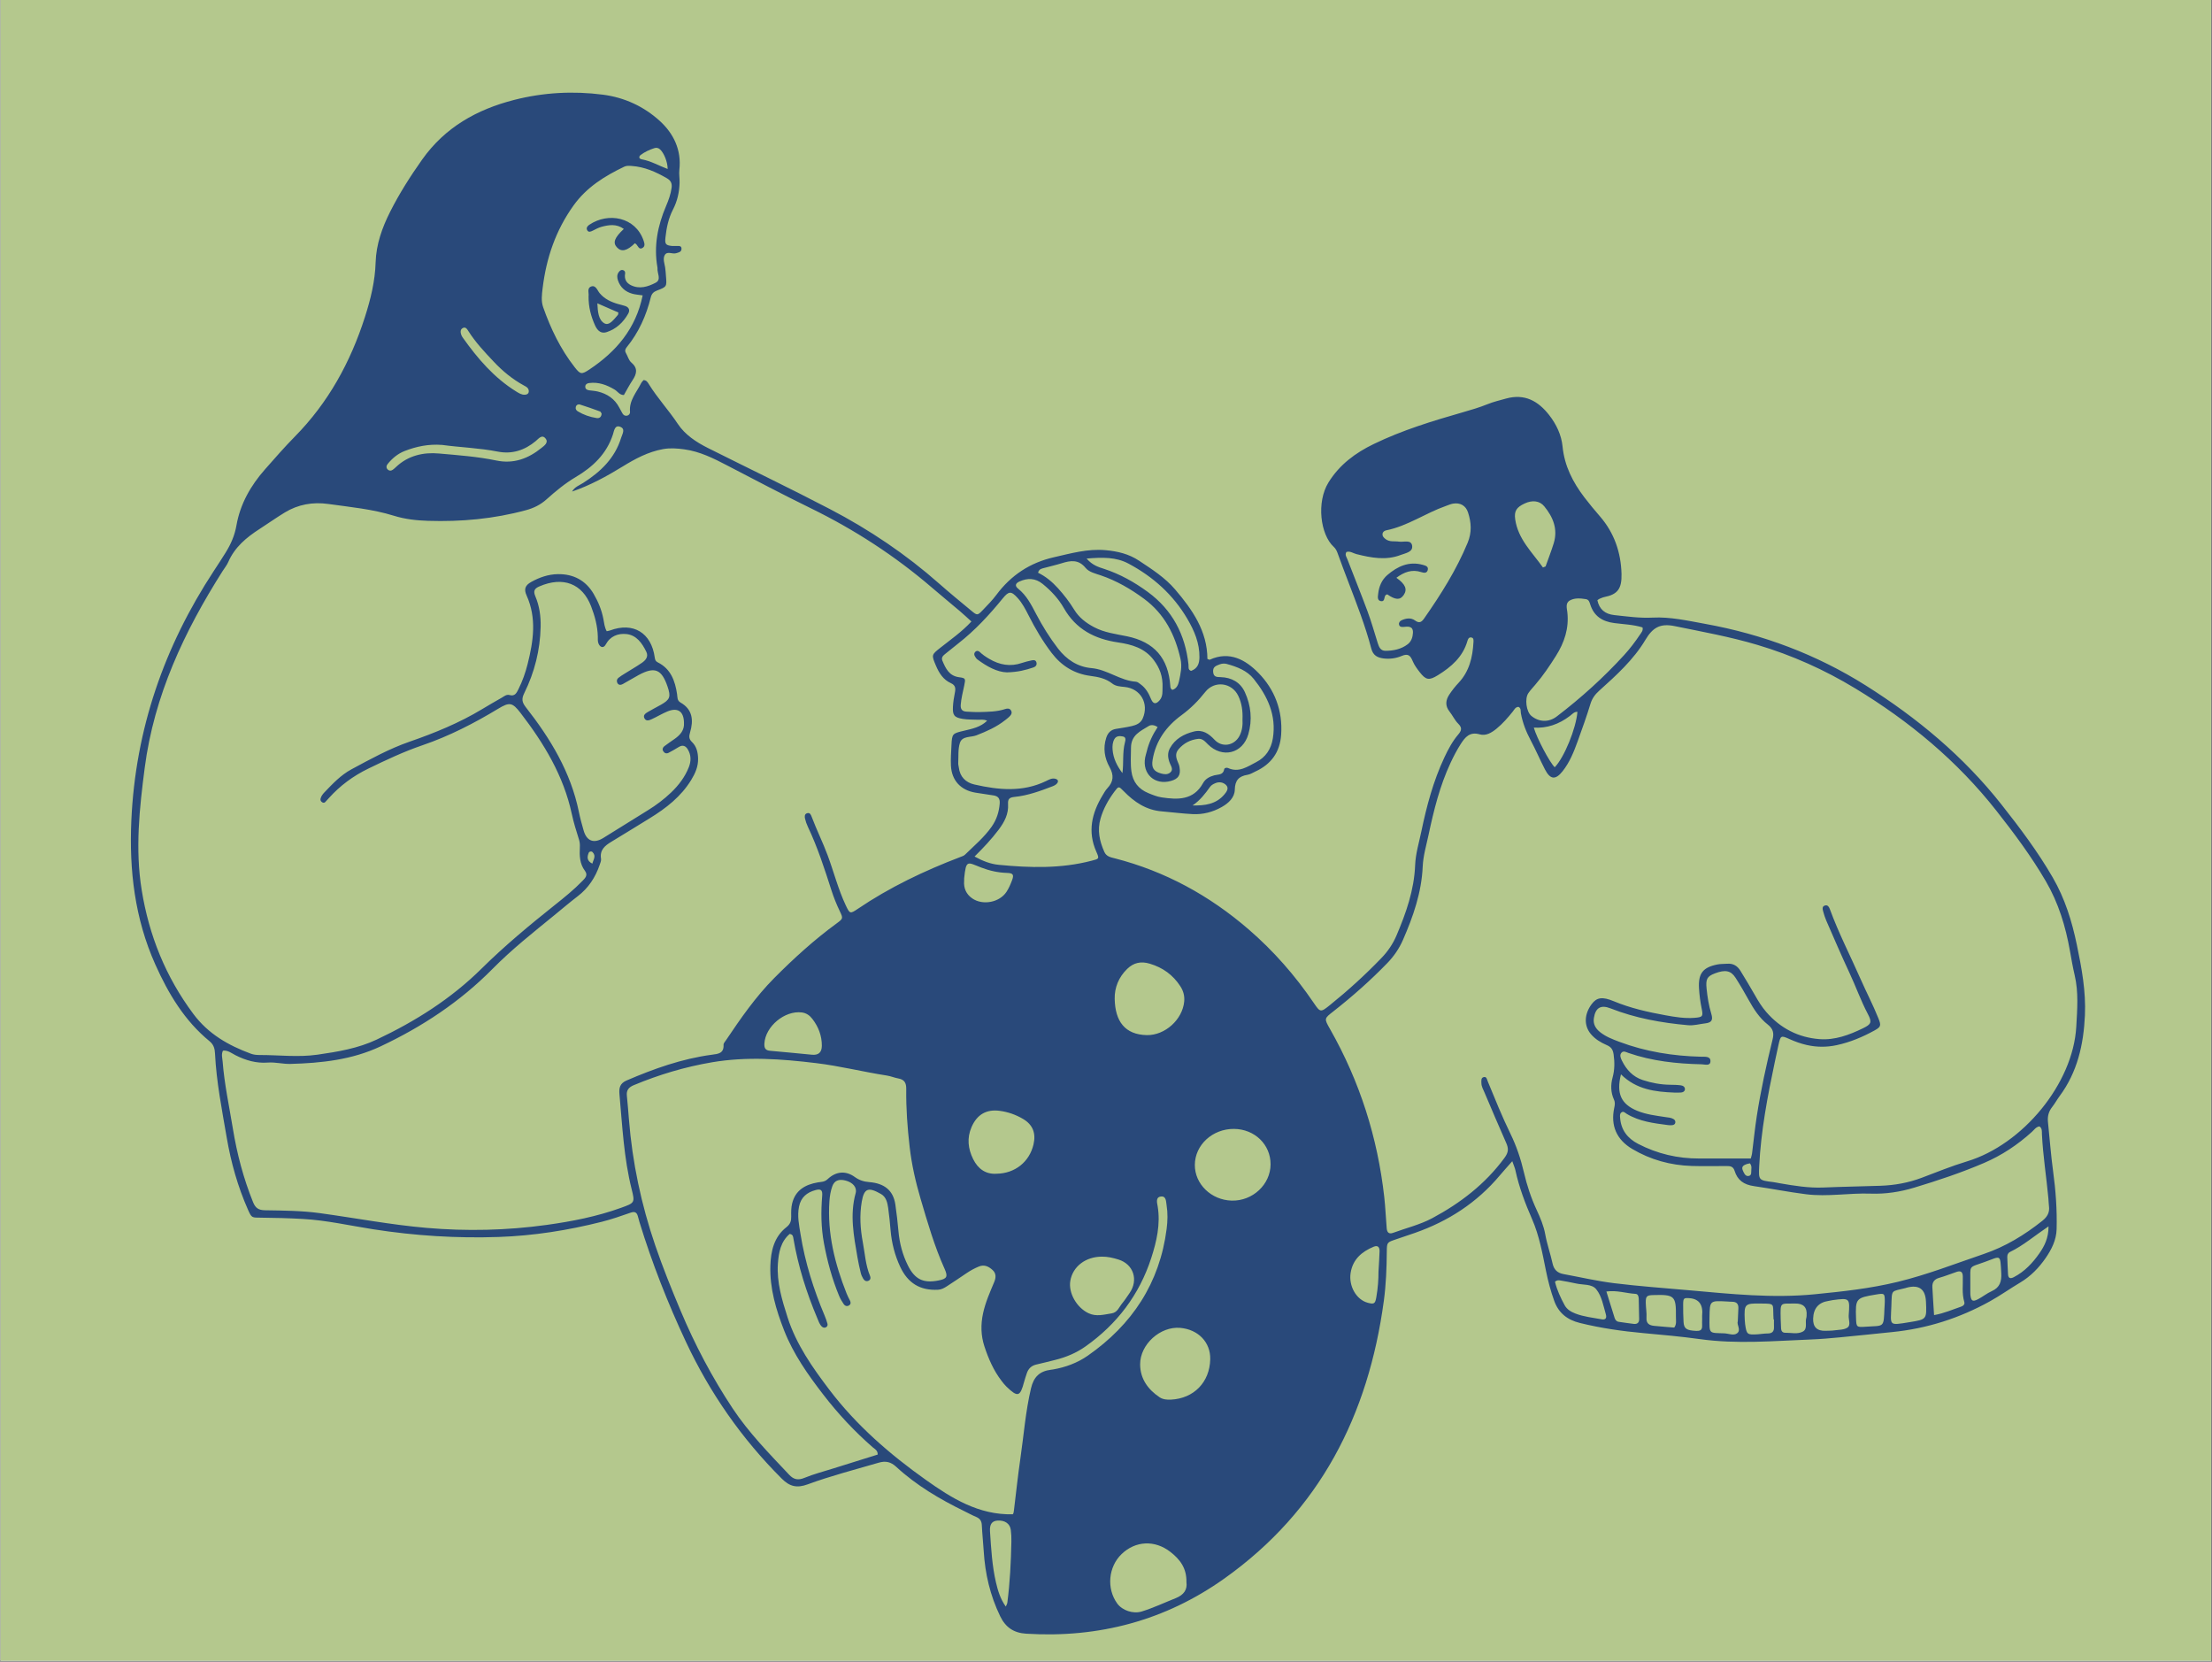 <?xml version="1.0" encoding="UTF-8"?> <svg xmlns="http://www.w3.org/2000/svg" xmlns:xlink="http://www.w3.org/1999/xlink" width="1985" zoomAndPan="magnify" viewBox="0 0 1488.75 1118.25" height="1491" preserveAspectRatio="xMidYMid meet" version="1.0"><rect x="0" y="0" width="1488.75" height="1118.25" fill="#808080" stroke="none"/><defs><clipPath id="e7f85a4238"><path d="M 0.375 0 L 1488.125 0 L 1488.125 1117.5 L 0.375 1117.5 Z M 0.375 0 " clip-rule="nonzero"></path></clipPath></defs><g clip-path="url(#e7f85a4238)"><path fill="#ffffff" d="M 0.375 0 L 1488.125 0 L 1488.125 1117.5 L 0.375 1117.5 Z M 0.375 0 " fill-opacity="1" fill-rule="nonzero"></path><path fill="#b4c88d" d="M 0.375 0 L 1488.125 0 L 1488.125 1117.5 L 0.375 1117.5 Z M 0.375 0 " fill-opacity="1" fill-rule="nonzero"></path></g><path fill="#29497a" d="M 1017.777 781.398 C 1014.363 785.297 1011.789 788.117 1009.332 791.035 C 994.012 809.266 974.789 821.711 952.445 829.555 C 948.113 831.074 943.766 832.523 939.418 833.992 C 933.555 835.969 933.418 835.961 933.363 842.082 C 933.266 853.215 932.859 864.32 931.363 875.363 C 920.973 952.164 888.348 1016.418 824.145 1062.105 C 784.32 1090.445 739.469 1102.328 690.645 1099.305 C 682.312 1098.785 676.793 1095.07 673.16 1087.57 C 666.406 1073.645 662.992 1058.961 662.066 1043.605 C 661.715 1037.816 661.059 1032.039 660.797 1026.25 C 660.668 1023.449 659.547 1021.805 657.012 1020.742 C 654.344 1019.629 651.793 1018.215 649.191 1016.945 C 632.617 1008.852 616.793 999.566 603.16 986.992 C 599.578 983.68 596.105 982.855 591.336 984.254 C 575.355 988.93 559.188 993.082 543.559 998.82 C 536.398 1001.445 531.57 1000.363 526.199 995.016 C 499.18 968.082 477.773 937.324 461.605 902.812 C 449.391 876.738 438.879 850.012 430.434 822.484 C 430.004 821.102 429.66 819.688 429.266 818.297 C 428.523 815.656 427.078 815.07 424.395 816.012 C 418.016 818.234 411.609 820.469 405.066 822.125 C 382.301 827.871 359.258 831.531 335.703 832.344 C 307.328 833.324 279.262 831.531 251.203 827.172 C 235.469 824.719 219.879 821.125 203.922 820.23 C 194.512 819.703 185.082 819.434 175.656 819.363 C 169.516 819.32 169.395 819.621 166.941 814.086 C 160.055 798.539 155.465 782.281 152.609 765.562 C 149.391 746.762 145.637 728.02 144.711 708.895 C 144.559 705.773 143.906 702.984 141.062 700.652 C 124.18 686.828 113.312 668.613 104.551 649.047 C 90.715 618.145 86.887 585.656 88.402 552.031 C 91.172 490.754 110.434 435.152 143.922 384.148 C 146.574 380.109 149.23 376.062 151.781 371.957 C 155.328 366.242 157.934 360.457 159.152 353.473 C 161.641 339.211 168.723 326.707 178.367 315.816 C 184.938 308.395 191.438 300.879 198.398 293.824 C 220.977 270.941 235.898 243.688 245.629 213.266 C 249.48 201.23 252.43 189.207 252.812 176.453 C 253.172 164.473 257.188 153.199 262.551 142.555 C 268.754 130.238 276.141 118.648 284.129 107.359 C 299.508 85.633 321.031 73.629 346.043 67.23 C 365.637 62.223 385.625 61.109 405.758 63.703 C 420.371 65.582 433.391 71.676 444.031 81.355 C 453.312 89.801 458.77 100.871 457.23 114.309 C 456.914 117.09 457.461 120.016 457.387 122.906 C 457.223 129.32 455.859 135.352 452.918 141.043 C 449.875 146.941 448.566 153.312 447.867 159.84 C 447.398 164.199 448.047 165.043 452.121 165.488 C 453.078 165.594 454.055 165.465 455.027 165.5 C 456.637 165.562 458.852 165.035 458.672 167.637 C 458.539 169.637 456.598 169.93 454.922 170.414 C 452.324 171.156 448.707 168.539 447.176 172.098 C 446.145 174.488 447.242 177.324 447.664 179.957 C 447.973 181.859 448.047 183.809 448.211 185.73 C 448.82 192.883 448.844 192.953 442.148 195.508 C 439.918 196.359 438.617 197.594 438.016 200.008 C 434.969 212.363 429.867 223.758 421.77 233.684 C 420.738 234.945 420.438 236.129 421.305 237.617 C 422.516 239.699 423.137 242.414 424.844 243.867 C 429.441 247.754 428.613 251.492 425.742 255.809 C 423.605 259.012 421.836 262.457 419.898 265.812 C 416.926 265.812 415.672 263.359 413.707 262.18 C 408.383 258.988 402.848 256.922 396.523 257.75 C 395.199 257.922 394.086 258.523 393.93 259.848 C 393.719 261.586 394.891 262.41 396.508 262.637 C 398.418 262.902 400.367 262.992 402.238 263.434 C 408.66 264.953 413.73 268.359 416.844 274.348 C 417.512 275.633 418.195 276.91 418.926 278.16 C 419.582 279.289 420.617 279.965 421.918 279.738 C 423.258 279.508 424.137 278.402 424.02 277.16 C 423.289 269.465 428.395 264.074 431.48 257.891 C 431.891 257.066 432.629 256.402 433.141 255.762 C 435.09 255.832 435.887 257.184 436.609 258.359 C 442.445 267.84 450.07 276.008 456.234 285.297 C 461.043 292.531 468.555 297.496 476.398 301.43 C 503.82 315.176 531.496 328.441 558.688 342.625 C 585.125 356.418 609.785 373.004 632.195 392.805 C 639.258 399.047 646.574 405.004 653.832 411.027 C 657.691 414.23 657.895 414.23 661.473 410.492 C 664.648 407.176 667.91 403.891 670.641 400.219 C 680.449 387.074 693.211 378.629 709.215 374.996 C 720.719 372.387 732.062 369.105 744.141 370.211 C 752.238 370.957 759.762 372.73 766.641 377.305 C 775.312 383.066 784.051 388.621 790.926 396.676 C 802.559 410.305 812.547 424.633 812.629 443.387 C 813.398 443.652 813.945 444.043 814.246 443.898 C 827.574 437.82 838.402 444.078 846.922 452.75 C 857.902 463.918 863.379 478.164 862.258 494.371 C 861.445 506.152 855.551 514.246 844.961 519.121 C 843.207 519.926 841.48 521.059 839.637 521.352 C 833.824 522.293 831.199 525.039 831.062 531.355 C 830.949 536.672 826.883 540.441 822.262 543.043 C 816.238 546.441 809.676 548.148 802.793 547.816 C 795.805 547.48 788.855 546.531 781.879 545.961 C 771.355 545.102 763.34 539.621 756.246 532.34 C 752.91 528.91 752.855 528.898 749.969 532.785 C 745.914 538.254 742.645 544.09 740.719 550.723 C 738.418 558.664 740.012 565.973 743.254 573.23 C 744.664 576.391 747.492 576.855 750.301 577.57 C 784.18 586.266 814.02 602.605 840.402 625.402 C 857.152 639.871 871.629 656.379 884.074 674.676 C 888.559 681.266 888.738 681.414 895.023 676.359 C 907.277 666.492 918.918 655.918 929.824 644.57 C 934.043 640.18 937.492 635.125 939.863 629.551 C 946.316 614.391 951.77 598.938 952.43 582.195 C 952.738 574.426 955.055 566.98 956.625 559.414 C 960.184 542.359 964.652 525.586 972.082 509.742 C 974.652 504.25 977.488 498.898 981.422 494.266 C 983.641 491.656 984.266 489.758 981.453 486.992 C 979.09 484.66 977.66 481.41 975.562 478.773 C 972.504 474.938 972.969 471.102 975.414 467.395 C 977.262 464.582 979.391 461.902 981.699 459.445 C 988.914 451.742 991.125 442.273 991.688 432.184 C 991.762 430.789 991.996 429.031 989.914 428.918 C 988.5 428.844 987.965 430.121 987.625 431.309 C 984.527 442.043 976.766 448.773 967.742 454.344 C 961.777 458.031 959.672 457.645 955.477 452.246 C 953.707 449.969 951.934 447.562 950.828 444.938 C 949.285 441.273 947.895 439.461 943.359 441.395 C 939.703 442.953 935.457 443.582 931.266 443.07 C 927.117 442.566 924.145 441.078 922.934 436.461 C 918.887 421.012 913.031 406.168 907.359 391.27 C 904.953 384.953 902.539 378.637 900.266 372.266 C 899.68 370.617 898.973 369.184 897.68 368.008 C 888.617 359.781 885.902 337.883 894.121 324.621 C 901.555 312.625 912.23 304.738 924.641 298.738 C 943.855 289.441 964.176 283.25 984.609 277.395 C 990.191 275.797 995.727 274.168 1001.109 271.992 C 1005.141 270.359 1009.375 269.375 1013.566 268.203 C 1026.141 264.676 1035.301 269.871 1042.66 279.324 C 1047.469 285.5 1050.891 292.66 1051.656 300.457 C 1052.941 313.516 1058.582 324.48 1066.305 334.625 C 1069.668 339.047 1073.242 343.32 1076.875 347.523 C 1086.461 358.617 1090.93 371.699 1091.336 386.109 C 1091.621 396.25 1088.59 399.98 1079.891 401.723 C 1078.715 401.957 1077.594 402.492 1076.48 402.941 C 1076.055 403.113 1075.699 403.469 1075.09 403.891 C 1076.391 410.047 1080.258 413.23 1086.508 413.891 C 1095.094 414.801 1103.52 416.035 1112.363 415.582 C 1124.109 414.98 1135.887 417.668 1147.535 419.773 C 1186.23 426.766 1222.5 440.32 1255.766 461.277 C 1290.336 483.066 1321.48 508.953 1346.953 541.223 C 1359.391 556.984 1371.434 572.945 1381.539 590.414 C 1389.812 604.703 1394.492 619.918 1397.809 635.863 C 1401.055 651.488 1403.957 667.043 1403.223 683.176 C 1402.328 702.93 1398.152 721.445 1386.141 737.625 C 1384.414 739.945 1383.035 742.543 1381.238 744.812 C 1378.848 747.836 1377.938 751.121 1378.344 754.934 C 1379.523 765.992 1380.293 777.098 1381.805 788.102 C 1383.578 801.066 1384.512 814.039 1384.172 827.117 C 1383.984 834.43 1380.742 840.777 1376.801 846.5 C 1372.289 853.059 1366.715 858.824 1359.699 863 C 1352.848 867.074 1346.32 871.723 1339.355 875.598 C 1318.855 886.996 1296.918 894 1273.527 896.336 C 1261.75 897.52 1249.988 898.789 1238.203 899.902 C 1231.715 900.52 1225.203 901.082 1218.688 901.332 C 1193.848 902.301 1169.055 904.566 1144.145 901.09 C 1131.547 899.34 1118.785 898.195 1106.082 897.043 C 1091.801 895.758 1077.355 893.691 1063.285 890.207 C 1054.996 888.156 1049.039 883.68 1046.031 875.301 C 1043.664 868.723 1041.918 862.156 1040.52 855.254 C 1038.133 843.496 1036.008 831.48 1031.133 820.344 C 1026.477 809.684 1022.379 798.871 1019.918 787.477 C 1019.574 785.867 1018.852 784.34 1017.82 781.387 Z M 385.031 330.75 C 386.777 327.621 389.852 326.629 392.453 324.977 C 404.172 317.531 413.82 308.355 418.039 294.613 C 418.836 292.004 421.207 288.547 417.293 287.141 C 413.73 285.852 413.301 289.922 412.57 292.191 C 408.316 305.445 398.973 314.223 387.445 321.035 C 380.316 325.254 373.969 330.52 367.875 335.977 C 363.719 339.699 359.215 341.875 354.031 343.289 C 332.395 349.168 310.32 351.184 287.984 350.461 C 280.27 350.215 272.492 349.344 265.102 347.039 C 250.684 342.566 235.762 341.199 220.953 339.121 C 210.578 337.664 200.688 339.371 191.668 344.852 C 185.895 348.363 180.367 352.297 174.68 355.961 C 165.867 361.637 158.008 368.16 153.66 378.109 C 152.707 380.297 151.133 382.223 149.832 384.262 C 123.945 425.035 103.746 468.031 97.406 516.594 C 93.836 543.977 90.91 571.289 95.359 598.883 C 100.301 629.516 111.531 657.363 130.168 682.316 C 140.176 695.727 153.727 703.457 168.918 709.051 C 170.695 709.707 172.719 709.918 174.621 709.91 C 187.633 709.879 200.617 711.555 213.676 709.684 C 227.363 707.723 240.922 705.473 253.52 699.531 C 279.488 687.281 303.555 672.098 324.07 651.812 C 339.578 636.477 356.309 622.586 373.344 609.027 C 379.773 603.914 386.195 598.754 391.93 592.836 C 393.754 590.949 395.938 588.973 393.688 585.977 C 390.086 581.188 389.973 575.652 390.258 570.035 C 390.34 568.344 390.242 566.754 389.719 565.07 C 387.918 559.309 386.086 553.535 384.82 547.637 C 379.293 521.941 366.07 500.168 350.324 479.711 C 344.812 472.551 342.895 472.312 335.23 476.945 C 319.055 486.723 302.32 495.324 284.398 501.445 C 271.793 505.746 259.812 511.402 247.848 517.211 C 237.645 522.164 228.859 528.68 221.332 537.035 C 220.527 537.93 219.742 538.84 218.902 539.695 C 218.328 540.273 217.586 540.297 216.918 539.891 C 216.035 539.355 215.496 538.539 215.734 537.477 C 216.125 535.777 217.156 534.418 218.328 533.191 C 223.852 527.414 229.363 521.543 236.469 517.707 C 249.219 510.832 261.906 503.844 275.691 499.062 C 292.598 493.203 309.141 486.457 324.527 477.156 C 328.867 474.531 333.266 471.996 337.684 469.484 C 339.32 468.551 340.871 467.078 343 467.695 C 346.527 468.715 347.676 466.242 348.895 463.82 C 351.617 458.398 353.641 452.668 355.105 446.832 C 358.965 431.445 361.328 416.027 354.422 400.707 C 352.488 396.414 353.445 393.863 357.52 391.594 C 363.055 388.508 369.059 386.434 375.426 386.336 C 385.902 386.172 394.207 390.512 399.555 399.641 C 402.605 404.852 404.938 410.445 406.082 416.457 C 406.617 419.254 406.871 422.133 408.336 424.742 C 409.211 424.539 409.934 424.465 410.594 424.219 C 426.152 418.395 438.391 425.75 440.668 442.41 C 440.887 443.988 441.188 444.945 442.754 445.727 C 451.492 450.102 454.355 458.164 455.695 467.07 C 456.012 469.176 455.629 471.371 458.027 472.734 C 466.277 477.434 466.809 484.824 464.434 492.852 C 463.66 495.469 463.59 497.234 465.691 499.25 C 468.812 502.242 469.742 506.207 469.832 510.492 C 469.953 515.824 467.914 520.375 465.238 524.766 C 458.363 536.035 448.301 543.84 437.27 550.609 C 428.621 555.918 419.996 561.266 411.316 566.508 C 407 569.117 403.555 572.035 404.512 577.855 C 404.727 579.164 404.035 580.684 403.57 582.043 C 400.684 590.438 396.027 597.559 388.883 603.027 C 383.504 607.141 378.352 611.539 373.113 615.82 C 358.867 627.438 344.43 638.848 331.5 651.957 C 309.645 674.098 284.113 690.914 256.137 704.098 C 236.965 713.129 216.285 715.355 195.414 715.902 C 190.383 716.031 185.328 714.609 180.238 715 C 172.5 715.586 165.445 713.535 158.609 710.105 C 155.918 708.75 153.391 706.578 150.051 706.977 C 148.824 709.512 149.66 711.902 149.84 714.277 C 151.004 729.484 154.262 744.383 156.723 759.395 C 159.496 776.359 163.852 792.93 170.312 808.918 C 171.867 812.777 173.906 814.309 178.32 814.379 C 190.641 814.582 203.055 814.648 215.223 816.309 C 239.141 819.59 262.867 824.125 286.965 826.223 C 314.059 828.578 341.066 827.953 367.961 824.23 C 384.934 821.875 401.773 818.582 417.988 812.73 C 427.16 809.422 427.418 809.348 425.133 800.246 C 419.867 779.25 418.859 757.738 416.918 736.336 C 416.535 732.141 417.152 729.012 421.688 727.062 C 440.164 719.113 458.996 712.406 479.039 709.73 C 483.305 709.156 487.289 708.918 486.973 703.004 C 486.922 701.988 488.012 700.863 488.68 699.863 C 498.539 685.211 508.566 670.719 521.109 658.105 C 534.27 644.871 548.012 632.363 563.09 621.348 C 567.488 618.137 567.512 617.953 565.219 613.156 C 563.02 608.57 561.125 603.883 559.57 599.039 C 554.93 584.547 550.238 570.062 543.695 556.27 C 542.875 554.543 542.227 552.684 541.805 550.82 C 541.496 549.441 541.43 547.734 543.242 547.199 C 545.137 546.645 545.77 548.238 546.266 549.562 C 549.582 558.375 553.793 566.809 557.082 575.66 C 561.195 586.75 564.098 598.289 569.152 609.035 C 571.91 614.902 572.137 615.074 577.234 611.621 C 598.766 597.031 622.051 585.953 646.273 576.703 C 647.387 576.277 648.664 575.906 649.469 575.109 C 655.676 569.035 662.375 563.469 667.438 556.242 C 670.762 551.488 672.363 546.441 672.828 540.75 C 673.109 537.34 671.809 535.738 668.691 535.234 C 664.641 534.59 660.57 534.031 656.523 533.371 C 646.621 531.738 640.527 525.211 640.016 515.223 C 639.785 510.652 640.16 506.047 640.371 501.461 C 640.73 493.562 641.047 493.559 648.863 491.691 C 654.246 490.406 659.91 489.344 664.383 484.969 C 661.969 483.871 660.023 484.398 658.105 484.312 C 654.727 484.164 651.297 484.285 647.98 483.742 C 642.215 482.801 641.047 481.27 641.363 475.492 C 641.535 472.371 642.02 469.242 642.648 466.184 C 643.25 463.293 643.16 461.113 639.988 459.691 C 634.82 457.375 632.016 452.895 629.887 447.855 C 626.832 440.648 626.902 440.605 632.871 435.883 C 639.852 430.348 647.238 425.262 653.797 418.199 C 651.051 415.727 648.613 413.434 646.07 411.266 C 639.805 405.941 633.438 400.746 627.203 395.391 C 602.301 374.008 575.023 356.328 545.535 341.918 C 526.652 332.691 508.055 322.891 489.41 313.191 C 480.227 308.414 471.098 303.82 460.613 302.367 C 455.754 301.699 451.094 301.332 446.258 302.203 C 436.293 304.008 427.605 308.656 419.129 313.867 C 408.277 320.547 397.125 326.621 385.047 330.758 Z M 1372.637 757.938 C 1370.273 758.266 1369.047 760.254 1367.492 761.668 C 1357.91 770.359 1347.223 777.445 1335.395 782.52 C 1320.082 789.086 1304.266 794.352 1288.32 799.164 C 1278.809 802.035 1269.055 803.547 1259.031 803.188 C 1244.551 802.668 1230.129 805.422 1215.59 803.609 C 1203.852 802.141 1192.262 799.824 1180.582 798.156 C 1173.551 797.156 1169.398 794.141 1167.43 787.809 C 1166.441 784.641 1164.27 784.625 1161.805 784.625 C 1154.062 784.625 1146.316 784.809 1138.586 784.566 C 1124.328 784.121 1110.895 780.43 1098.602 773.156 C 1087.988 766.887 1083.898 757.434 1086.434 745.48 C 1086.852 743.496 1087.133 741.848 1086.258 739.938 C 1084.055 735.117 1083.965 730.043 1085.332 725.027 C 1086.746 719.867 1086.754 714.852 1086.02 709.527 C 1085.535 706.043 1084.207 704.441 1081.301 703.195 C 1077.285 701.457 1073.543 699.199 1070.684 695.785 C 1065.969 690.16 1066.207 682.48 1071.203 675.727 C 1074.625 671.102 1078.391 670.508 1086.137 673.727 C 1097.359 678.391 1109.152 681.039 1121.012 683.188 C 1127.391 684.348 1133.887 685.406 1140.477 684.887 C 1145.859 684.461 1146.395 683.984 1145.297 678.738 C 1144.348 674.223 1143.777 669.684 1143.496 665.094 C 1142.891 655.062 1146.055 650.918 1155.938 648.961 C 1158.051 648.543 1160.27 648.676 1162.434 648.496 C 1166.512 648.156 1169.406 649.977 1171.445 653.371 C 1174.688 658.754 1178.016 664.078 1181.086 669.562 C 1183.344 673.586 1185.742 677.496 1188.758 680.969 C 1198.234 691.898 1210.332 698.156 1224.629 699.23 C 1234.949 700.012 1244.613 696.41 1253.824 691.926 C 1259.344 689.242 1260.098 687.941 1257.156 682.375 C 1252.395 673.375 1249.051 663.785 1244.738 654.602 C 1239.309 643.016 1234.293 631.23 1229.156 619.504 C 1228.293 617.52 1227.645 615.43 1227.066 613.336 C 1226.617 611.707 1226.141 609.734 1228.512 609.246 C 1230.188 608.902 1231.047 610.344 1231.555 611.758 C 1237.453 627.891 1245.348 643.133 1252.246 658.82 C 1256.133 667.668 1260.633 676.227 1264.219 685.195 C 1266.137 690.004 1265.992 690.973 1261.668 693.355 C 1253.605 697.801 1245.191 701.336 1236.105 703.285 C 1229.332 704.734 1222.699 704.676 1216.004 703.172 C 1211.98 702.27 1208.145 700.871 1204.379 699.184 C 1198.586 696.59 1198.391 696.742 1196.961 703.195 C 1196.129 706.961 1195.316 710.742 1194.52 714.52 C 1189.621 737.699 1185.168 760.945 1184.004 784.68 C 1183.539 794.215 1183.598 794.207 1193.441 795.426 C 1194.879 795.605 1196.293 795.945 1197.723 796.191 C 1207.492 797.879 1217.344 799.488 1227.238 799.066 C 1240.047 798.523 1252.855 798.336 1265.656 797.895 C 1275.102 797.562 1284.344 795.914 1293.262 792.562 C 1303.422 788.738 1313.508 784.605 1323.887 781.477 C 1361.258 770.195 1395.234 729.336 1397.402 690.867 C 1398.055 679.285 1399.016 667.668 1396.324 656.211 C 1395.055 650.797 1394.113 645.336 1393.145 639.871 C 1390.219 623.379 1385.473 607.637 1376.883 592.926 C 1367.086 576.133 1355.562 560.691 1343.598 545.488 C 1317.254 511.996 1285.004 485.254 1248.762 463.285 C 1228.074 450.742 1206.152 440.891 1182.762 433.934 C 1164.398 428.473 1145.73 425.105 1127.066 421.301 C 1117.281 419.305 1112.324 422.309 1107.43 430.52 C 1099.465 443.891 1087.852 454.398 1076.324 464.762 C 1073.562 467.242 1071.562 469.906 1070.434 473.598 C 1067.84 482.141 1064.797 490.551 1061.766 498.949 C 1059.215 506.004 1056.41 512.984 1051.695 518.938 C 1046.926 524.965 1043.391 524.656 1039.812 517.742 C 1036.48 511.305 1033.645 504.613 1030.238 498.219 C 1027.156 492.422 1024.777 486.449 1023.613 479.98 C 1023.332 478.457 1023.898 476.5 1021.941 475.637 C 1019.852 475.793 1019.176 477.523 1018.16 478.793 C 1014.82 482.945 1011.348 486.961 1007.195 490.344 C 1003.902 493.031 1000.066 495.348 995.914 494.152 C 989.219 492.219 986.098 495.98 983.113 500.648 C 980.512 504.727 978.285 508.98 976.238 513.383 C 969.035 528.828 964.988 545.195 961.469 561.754 C 959.965 568.84 957.852 575.832 957.527 583.105 C 956.754 600.566 951.129 616.715 944.23 632.484 C 941.711 638.254 938.109 643.512 933.711 648.047 C 922.422 659.695 910.285 670.434 897.531 680.445 C 891.184 685.422 891.047 685.211 895.227 692.574 C 915.188 727.727 927.176 765.426 931.664 805.594 C 932.449 812.574 932.695 819.574 933.305 826.555 C 933.555 829.359 934.855 830.578 937.59 829.57 C 946.414 826.305 955.707 824.125 964.02 819.672 C 982.949 809.52 999.66 796.684 1012.578 779.113 C 1015.406 775.27 1015.371 772.766 1013.691 768.992 C 1008.691 757.734 1003.906 746.375 999.078 735.043 C 998.23 733.059 997.07 731.141 997.035 728.891 C 997.004 727.246 996.613 725.102 998.809 724.73 C 1000.562 724.438 1000.766 726.328 1001.312 727.664 C 1006.188 739.504 1010.961 751.387 1016.586 762.898 C 1020.625 771.172 1023.551 779.879 1025.637 788.852 C 1027.656 797.594 1030.457 806.051 1034.238 814.191 C 1036.684 819.453 1038.969 824.832 1040 830.562 C 1041.203 837.246 1043.488 843.633 1044.941 850.227 C 1045.844 854.32 1048.176 856.555 1052.152 857.289 C 1063.547 859.387 1074.863 862.043 1086.34 863.449 C 1103.113 865.512 1119.988 866.707 1136.828 868.211 C 1164.984 870.723 1193.098 873.691 1221.449 870.895 C 1240.203 869.043 1258.91 867.008 1277.258 862.547 C 1297.008 857.75 1315.914 850.34 1335.105 843.812 C 1349.734 838.844 1362.594 831 1374.598 821.441 C 1377.98 818.746 1379.598 815.777 1379.02 811.527 C 1378.793 809.859 1378.801 808.152 1378.645 806.465 C 1377.312 792.043 1374.996 777.715 1374.289 763.223 C 1374.199 761.387 1374.59 759.258 1372.605 757.922 Z M 590.719 978.754 C 590.781 975.898 588.75 975.062 587.371 973.867 C 575.105 963.195 564.074 951.352 554.156 938.496 C 543.797 925.082 534.008 911.234 527.773 895.328 C 522.289 881.332 518.004 866.953 518.484 851.688 C 518.801 841.789 520.957 832.309 529.246 825.801 C 531.969 823.664 532.578 821.551 532.504 818.5 C 532.434 815.617 532.449 812.625 533.121 809.852 C 535.277 800.879 541.965 797.074 550.41 795.629 C 552.727 795.23 554.914 795.418 556.996 793.457 C 562.652 788.125 569.203 787.59 575.281 791.973 C 578.34 794.184 581.266 795.117 585.086 795.434 C 594.797 796.223 601.164 800.652 602.609 810.551 C 603.48 816.52 604.16 822.531 604.699 828.539 C 605.422 836.578 607.43 844.25 611.012 851.453 C 615.695 860.895 621.418 863.637 631.617 861.629 C 637.273 860.516 638.16 859.156 635.746 853.801 C 628.871 838.551 624.262 822.523 619.555 806.543 C 616.215 795.199 613.605 783.688 612.234 771.855 C 610.73 758.859 609.77 745.867 609.926 732.809 C 609.98 728.758 608.77 726.441 604.664 725.703 C 602.062 725.238 599.555 724.145 596.953 723.738 C 580.98 721.281 565.324 717.289 549.207 715.355 C 525.824 712.543 502.652 710.828 479.234 714.797 C 461.027 717.891 443.551 723.109 426.547 730.199 C 423.168 731.605 421.508 733.578 421.898 737.301 C 422.445 742.586 422.867 747.879 423.289 753.184 C 425.59 782.227 431.582 810.469 441.008 838.051 C 446.09 852.93 451.965 867.449 458.051 881.93 C 467.727 904.949 479.316 926.922 493.102 947.719 C 503.977 964.121 517.727 978.117 531.156 992.375 C 534.203 995.609 537.148 996.203 541.422 994.441 C 547.648 991.879 554.238 990.188 560.684 988.156 C 570.73 984.996 580.785 981.867 590.719 978.762 Z M 681.637 1018.961 C 682.191 1018.418 682.297 1017.207 682.449 1016.012 C 683.863 1004.5 685.066 992.961 686.742 981.484 C 689.035 965.73 690.219 949.84 693.887 934.242 C 695.738 926.383 699.781 922.66 707.273 921.695 C 707.754 921.637 708.238 921.582 708.711 921.5 C 717.164 920.043 725.145 917.086 732.121 912.223 C 761.965 891.402 780.5 863.418 785.188 826.914 C 785.863 821.629 786.008 816.281 785.156 810.992 C 784.758 808.543 784.969 804.715 781.359 805.129 C 777.613 805.555 778.75 809.309 779.148 811.691 C 781.141 823.77 778.426 835.434 774.809 846.582 C 766.812 871.211 751.773 891.051 730.551 906.031 C 724.375 910.395 717.473 913.281 710.133 915.094 C 705.922 916.133 701.715 917.23 697.48 918.184 C 694.059 918.961 692.016 921.074 690.992 924.32 C 690.414 926.164 689.75 927.984 689.254 929.855 C 686.586 939.934 684.996 940.387 677.371 933.047 C 676.16 931.879 675.117 930.527 674.086 929.188 C 668.699 922.191 665.234 914.191 662.527 905.918 C 660.164 898.707 660 891.277 661.625 883.742 C 663.219 876.332 666.273 869.527 669.16 862.621 C 670.355 859.773 670.566 856.875 668.039 854.59 C 665.438 852.23 662.555 850.711 658.812 852.23 C 655.879 853.426 653.156 854.93 650.539 856.695 C 646.133 859.668 641.738 862.66 637.273 865.539 C 635.461 866.715 633.559 867.766 631.262 867.871 C 619.305 868.445 611.023 863.48 605.844 852.379 C 602.234 844.648 600.145 836.496 599.406 827.977 C 598.969 822.922 598.504 817.859 597.781 812.844 C 597.262 809.234 596.406 805.422 592.977 803.457 C 584.621 798.684 581.582 799.336 580.004 808.543 C 578.422 817.77 579.004 826.863 580.703 835.934 C 582.125 843.504 582.543 851.305 585.562 858.547 C 586.027 859.676 586.02 861.004 584.719 861.711 C 583.152 862.555 581.844 861.824 581.027 860.523 C 580.266 859.312 579.656 857.945 579.324 856.562 C 578.469 853.047 577.688 849.5 577.078 845.934 C 574.617 831.645 571.836 817.379 575.883 802.855 C 576.965 798.961 573.902 795.582 569.016 794.359 C 564.527 793.23 561.539 794.395 560.156 798.277 C 559.02 801.449 558.473 804.797 558.23 808.211 C 556.727 829.945 561.887 850.418 569.789 870.383 C 570.414 871.957 571.188 873.469 571.973 874.965 C 572.594 876.152 572.789 877.348 571.676 878.219 C 570.301 879.297 568.789 878.859 567.887 877.582 C 566.652 875.82 565.539 873.91 564.723 871.926 C 559.992 860.5 556.785 848.613 554.531 836.48 C 552.574 825.953 552.484 815.34 553.359 804.684 C 553.68 800.789 552.516 799.805 548.852 800.805 C 543.113 802.375 539.055 805.586 537.773 811.895 C 536.473 818.281 537.82 824.449 538.805 830.594 C 541.844 849.527 547.59 867.699 555.035 885.348 C 555.777 887.117 556.426 888.945 556.93 890.793 C 557.184 891.742 556.793 892.703 555.785 893.18 C 554.785 893.652 553.816 893.305 553.117 892.629 C 551.508 891.074 550.883 888.945 550.039 886.945 C 542.777 869.75 537.188 852.055 534.031 833.621 C 533.797 832.277 533.82 830.629 531.488 830.305 C 525.441 835.496 524.059 842.781 523.547 850.324 C 522.695 862.906 526.32 874.754 530.082 886.492 C 535.934 904.746 546.816 920.176 558.246 935.227 C 576.43 959.172 598.961 978.664 623.254 995.895 C 640.492 1008.125 658.707 1019.516 681.629 1018.953 Z M 655.906 576.352 C 661.547 579.426 666.676 581.398 672.184 581.93 C 693.164 583.977 714.086 584.578 734.77 579.156 C 739.672 577.871 740.035 577.984 737.859 573.094 C 731.852 559.574 734.812 547.172 742.055 535.191 C 743.055 533.535 743.988 531.785 745.297 530.395 C 749.48 525.941 749.797 521.625 746.734 516.117 C 743.402 510.125 742.281 503.402 744.523 496.488 C 745.59 493.188 747.531 491.074 751.012 490.48 C 754.586 489.879 758.188 489.398 761.707 488.578 C 764.797 487.855 767.695 486.66 769.117 483.383 C 773.441 473.395 767.672 463.277 756.887 462.242 C 753.945 461.957 750.902 461.773 748.629 459.977 C 744.23 456.496 739.168 455.496 733.852 454.797 C 722.992 453.375 714.402 448.035 707.793 439.355 C 701.77 431.445 696.746 422.93 692.262 414.07 C 690.188 409.973 688.066 405.883 684.961 402.438 C 680.562 397.559 678.945 397.668 674.867 402.672 C 665.844 413.758 656.188 424.211 644.875 433.031 C 641.828 435.406 638.867 437.898 635.828 440.289 C 634.363 441.438 633.48 442.754 634.285 444.645 C 636.488 449.832 638.785 454.789 645.438 455.691 C 649.961 456.301 649.93 456.594 648.938 461.383 C 648.051 465.633 646.949 469.828 646.605 474.199 C 646.355 477.305 647.629 478.742 650.613 478.871 C 653.508 478.988 656.41 479.23 659.301 479.141 C 665.082 478.961 670.902 478.98 676.5 477.117 C 677.906 476.652 679.492 476.516 680.402 477.996 C 681.531 479.809 680.402 481.215 679.133 482.418 C 678.258 483.246 677.289 483.977 676.336 484.719 C 670.574 489.262 663.984 492.129 657.195 494.789 C 653.375 496.293 647.613 495.09 646.055 499.867 C 644.68 504.086 645.176 508.93 644.922 513.5 C 644.867 514.449 645.191 515.41 645.305 516.375 C 646.043 522.738 649.969 526.559 655.797 527.883 C 672.016 531.574 688.223 533.199 703.98 525.594 C 705.859 524.684 707.867 523.461 710.184 524 C 711.996 524.43 712.629 525.648 711.449 527.129 C 710.75 528.008 709.566 528.641 708.477 529.062 C 700.145 532.258 691.734 535.34 682.809 536.238 C 679.289 536.59 678.238 537.711 678.453 541.086 C 678.875 547.691 676.055 553.066 672.137 558.281 C 667.363 564.621 661.953 570.379 655.906 576.359 Z M 460.344 486.523 C 460.281 478.645 456.184 475.809 449.062 478.777 C 445.512 480.262 442.195 482.305 438.691 483.906 C 436.977 484.691 434.801 485.621 433.652 483.18 C 432.727 481.199 434.473 480.027 435.871 479.176 C 438.758 477.434 441.805 475.938 444.746 474.273 C 450.98 470.746 451.641 468.891 449.258 461.926 C 445.258 450.262 440.633 448.395 429.84 454.219 C 426.23 456.164 422.746 458.359 419.137 460.309 C 417.82 461.016 416.281 461.172 415.453 459.438 C 414.867 458.219 415.195 456.969 416.184 456.148 C 417.477 455.082 418.941 454.219 420.371 453.312 C 424.258 450.879 428.254 448.598 432.027 446.004 C 434.5 444.305 436.586 441.883 435.02 438.648 C 432.215 432.836 428.402 427.34 421.543 426.645 C 415.992 426.09 410.723 428.016 407.668 433.688 C 406.316 436.199 404.133 435.828 402.922 433.301 C 402.148 431.684 402.395 429.984 402.352 428.316 C 402.156 421.223 400.359 414.562 397.816 407.941 C 391.914 392.602 378.91 387.727 363.004 394.586 C 359.746 395.992 358.746 397.609 360.305 401.25 C 363.07 407.73 364.02 414.652 363.867 421.758 C 363.539 437.484 359.762 452.375 352.852 466.398 C 350.957 470.234 351.242 472.492 353.895 475.883 C 370.426 496.957 384.137 519.539 389.598 546.285 C 390.461 550.531 391.613 554.738 392.824 558.91 C 394.867 566.004 399.727 567.777 406.016 563.875 C 416.062 557.633 426.094 551.375 436.156 545.164 C 441.73 541.719 446.941 537.793 451.664 533.281 C 456.77 528.406 460.996 522.844 463.613 516.195 C 465.199 512.156 465.199 508.133 462.961 504.332 C 461.555 501.957 459.582 500.98 456.891 502.625 C 454.625 504.012 452.324 505.328 449.98 506.559 C 448.453 507.363 447.145 506.777 446.309 505.355 C 445.578 504.102 446.168 502.883 447.113 502.137 C 449.395 500.363 451.82 498.797 454.176 497.121 C 457.883 494.48 460.645 491.285 460.336 486.523 Z M 1090.965 722.926 C 1087.703 735.863 1091.094 742.941 1101.766 747.391 C 1107.852 749.934 1114.355 750.68 1120.785 751.664 C 1122.695 751.957 1124.637 751.988 1126.367 753.031 C 1127.297 753.598 1127.691 754.422 1127.539 755.43 C 1127.367 756.543 1126.449 757.004 1125.465 757.109 C 1124.508 757.215 1123.523 757.176 1122.574 757.055 C 1112.996 755.809 1103.375 754.656 1094.848 749.512 C 1093.688 748.812 1092.582 747.355 1091.078 748.707 C 1090.109 749.59 1090.297 750.902 1090.387 752.121 C 1090.988 760.379 1095.367 765.992 1102.555 769.723 C 1115.461 776.414 1129.188 779.602 1143.703 779.551 C 1155.215 779.512 1166.738 779.543 1178.34 779.543 C 1178.711 778.09 1179.047 777.188 1179.168 776.258 C 1180.242 767.871 1181.07 759.449 1182.363 751.102 C 1185.07 733.676 1188.824 716.445 1193.035 699.328 C 1194.074 695.125 1193.359 692.23 1189.75 689.395 C 1184.184 685.031 1180.355 679.074 1176.926 672.902 C 1174.113 667.832 1171.211 662.801 1168.074 657.926 C 1164.91 653.008 1161.098 652.348 1154.133 655 C 1148.941 656.98 1147.941 658.836 1148.582 665.156 C 1149.16 670.93 1150.062 676.617 1151.77 682.211 C 1153.07 686.492 1151.922 688.137 1147.613 688.625 C 1143.785 689.062 1140.047 690.215 1136.105 689.859 C 1118.234 688.266 1100.723 685.121 1083.934 678.527 C 1077.406 675.961 1073.836 678.074 1072.738 685.008 C 1072.098 689.031 1073.844 692.047 1076.859 694.469 C 1080.688 697.539 1085.184 699.262 1089.727 700.977 C 1107.559 707.691 1126.066 710.609 1145.031 711.066 C 1147.574 711.129 1151.348 710.602 1151.191 714.188 C 1151.047 717.535 1147.418 716.195 1145.227 716.152 C 1128.5 715.781 1111.98 714.039 1096.043 708.539 C 1094.484 708.008 1092.695 706.84 1091.336 708.336 C 1089.824 710 1090.824 712.082 1091.645 713.762 C 1094.629 719.828 1099.012 724.566 1105.594 726.742 C 1111.574 728.727 1117.746 729.848 1124.078 729.93 C 1126.492 729.961 1128.922 729.996 1131.316 730.32 C 1132.758 730.516 1134.203 731.41 1133.992 733.156 C 1133.84 734.441 1132.629 735.066 1131.336 735.141 C 1129.895 735.223 1128.434 735.254 1126.988 735.195 C 1114.07 734.684 1101.434 733.246 1090.965 722.922 Z M 432.539 198.758 C 429.809 198.344 427.637 198.223 425.59 197.652 C 420.891 196.336 417.512 193.434 415.91 188.688 C 415.266 186.77 415.152 184.883 416.391 183.16 C 417.113 182.16 418.023 181.355 419.422 181.793 C 420.566 182.145 420.867 183.203 420.715 184.086 C 420.102 187.672 421.41 190.305 424.566 191.875 C 430.395 194.785 436.105 192.914 441.219 190.273 C 445.398 188.117 442.145 183.777 442.527 180.445 C 442.555 180.211 442.473 179.965 442.438 179.73 C 439.934 165.457 442.652 151.902 448.227 138.781 C 449.934 134.773 451.414 130.758 452.012 126.371 C 452.438 123.191 451.332 121.371 448.738 119.883 C 441.344 115.633 433.703 112.219 425.012 111.668 C 423.297 111.562 421.746 111.391 420.109 112.172 C 406.938 118.496 394.875 125.922 386.031 138.238 C 373.984 155.023 367.676 173.633 365.215 193.875 C 364.68 198.246 364.109 202.555 365.582 206.758 C 370.66 221.184 377.219 234.871 386.688 246.98 C 390.598 251.98 391.348 252.176 396.809 248.535 C 414.684 236.602 427.938 221.238 432.539 198.758 Z M 906.188 371.43 C 904.984 373.387 906.277 374.859 906.832 376.312 C 911.316 388.02 916.059 399.633 920.406 411.395 C 922.996 418.395 925.016 425.602 927.266 432.73 C 928.102 435.379 929.16 437.934 932.434 437.926 C 937.816 437.914 943.016 436.867 947.422 433.52 C 949.887 431.648 950.82 428.684 950.957 425.863 C 951.188 421.027 947.602 421.547 944.352 421.871 C 943.059 422 941.84 421.637 941.586 420.203 C 941.344 418.855 942.238 417.879 943.359 417.359 C 946.348 415.977 949.656 415.539 952.316 417.48 C 955.43 419.758 956.898 418.449 958.633 415.953 C 969.84 399.895 980.234 383.426 987.777 365.219 C 990.695 358.172 990.234 351.59 988.031 344.801 C 986.527 340.184 982.715 338.039 977.848 338.91 C 976.211 339.203 974.645 339.926 973.051 340.484 C 959.418 345.266 947.375 353.961 932.965 356.863 C 931.801 357.098 930.656 357.871 930.492 359.203 C 930.297 360.812 931.363 361.855 932.547 362.758 C 935.289 364.855 938.57 364 941.621 364.465 C 944.734 364.941 949.691 362.91 950.406 367.121 C 951.152 371.492 945.91 372.199 942.781 373.406 C 932.84 377.266 922.867 375.348 912.938 372.859 C 910.715 372.301 908.637 370.609 906.188 371.43 Z M 1105.473 422.18 C 1099.309 420.27 1092.766 420.082 1086.371 419.238 C 1078.387 418.188 1072.781 414.582 1070.301 406.777 C 1069.766 405.086 1069.344 403.469 1067.328 403.152 C 1063.719 402.59 1059.98 402.219 1056.68 403.98 C 1053.402 405.723 1054.559 409.223 1054.859 411.867 C 1056.102 422.758 1052.891 432.309 1047.184 441.371 C 1042.926 448.125 1038.488 454.727 1033.262 460.781 C 1031.684 462.609 1030.027 464.391 1028.66 466.371 C 1026.051 470.137 1027.262 478.922 1030.637 481.711 C 1035.773 485.953 1042.375 486.203 1047.723 482.125 C 1064.09 469.641 1079.301 455.887 1093.184 440.688 C 1097.102 436.402 1100.586 431.762 1103.82 426.945 C 1104.738 425.578 1105.992 424.293 1105.48 422.195 Z M 789.016 464.211 C 791.766 463.477 792.949 460.984 793.488 458.473 C 794.551 453.547 795.688 448.598 794.535 443.453 C 790.895 427.188 783.742 413.078 770.012 402.949 C 761.039 396.332 751.48 390.766 740.875 387.164 C 737.207 385.914 732.988 385.012 730.609 382.102 C 725.863 376.297 720.512 377.137 714.562 379.004 C 710.664 380.223 706.656 381.102 702.715 382.191 C 701.145 382.629 699.316 382.785 698.648 385.383 C 703.754 387.84 708.16 391.512 712.059 395.812 C 716.117 400.293 719.805 405.07 722.953 410.23 C 726.211 415.562 730.867 419.109 736.324 422.008 C 743.312 425.723 750.953 426.594 758.488 428.156 C 776.938 431.977 786.316 442.852 787.66 461.543 C 787.73 462.48 787.715 463.453 789.016 464.219 Z M 779.125 489.277 C 776.832 487.66 774.605 487.609 773.125 488.535 C 767.566 492 761.227 494.535 761.195 503.184 C 761.172 508.469 760.762 513.719 761.473 519.016 C 762.438 526.195 766.332 530.988 772.867 533.68 C 775.766 534.875 778.758 536.094 781.809 536.551 C 792.699 538.184 803.273 538.566 809.703 526.934 C 811.297 524.047 814.105 522.555 817.262 521.715 C 819.871 521.016 823.258 521.652 823.941 517.602 C 824.098 516.652 825.684 516.418 826.469 516.781 C 833.785 520.129 839.574 515.848 845.449 512.84 C 851.855 509.562 855.504 504.078 856.672 496.875 C 859.184 481.305 853.09 468.395 843.781 456.805 C 839.312 451.238 832.508 448.645 825.648 446.77 C 823.992 446.32 822.285 446.484 820.66 447.133 C 818.398 448.035 816.211 448.703 816.48 452.074 C 816.766 455.629 818.945 455.57 821.48 455.637 C 828.867 455.848 834.754 459.059 837.84 465.754 C 841.988 474.785 842.945 484.48 840.172 494.062 C 836.387 507.141 822.633 510.441 813 500.891 C 811.094 499 809.352 496.82 806.32 497.184 C 801.086 497.805 796.688 500.102 793.219 504.133 C 790.258 507.574 791.934 510.898 793.348 514.27 C 793.625 514.93 793.754 515.66 793.875 516.375 C 794.754 521.504 793.098 524.082 788.043 525.504 C 777.191 528.551 768.656 520.789 770.73 509.734 C 770.996 508.32 771.484 506.945 771.824 505.539 C 773.23 499.664 775.809 494.273 779.117 489.277 Z M 782.426 462.977 C 782.766 454.984 780.402 449.352 776.5 444.133 C 770.461 436.055 761.602 433.625 752.465 432.277 C 736.77 429.977 724.137 423.457 716.012 409.184 C 712.426 402.875 707.434 397.535 701.73 392.91 C 696.82 388.914 691.562 388.824 686.098 391.301 C 683.75 392.359 682.613 394.035 685.27 396.145 C 690.93 400.656 694.098 406.941 697.355 413.156 C 701.633 421.309 706.461 429.09 712.086 436.395 C 717.824 443.84 725.234 448.742 734.566 449.562 C 745.289 450.5 753.855 458 764.559 458.73 C 765.641 458.805 766.715 459.773 767.688 460.48 C 771.137 462.984 773.109 466.496 774.695 470.387 C 776.117 473.859 778.02 474.02 780.418 471.266 C 782.902 468.406 782.27 464.91 782.41 462.984 Z M 830.512 759.637 C 816.09 759.531 804.266 770.375 804.168 783.812 C 804.07 796.742 815.23 807.551 829.023 807.887 C 843.074 808.234 855.066 797.043 855.137 783.512 C 855.203 770.172 844.449 759.742 830.512 759.637 Z M 798.512 1064.68 C 798.746 1055.113 794.055 1049.223 787.73 1044.281 C 777.262 1036.113 764.176 1036.73 754.828 1045.77 C 745.945 1054.359 744.652 1068.852 751.879 1078.922 C 755.293 1083.684 762.664 1086.141 768.41 1084.367 C 776.254 1081.945 783.668 1078.426 791.277 1075.402 C 796.902 1073.16 799.184 1069.52 798.52 1064.688 Z M 814.523 914.641 C 814.797 903.227 806.461 894.539 794.242 893.508 C 780.945 892.391 767.258 904.578 767.348 918.148 C 767.41 927.758 772.613 934.969 780.449 940.211 C 782.676 941.703 785.414 941.934 788.145 941.801 C 803.531 941.008 814.164 930.09 814.531 914.641 Z M 771.84 696.523 C 784.066 696.742 795.875 686.113 797.008 673.887 C 797.355 670.133 796.445 666.77 794.379 663.598 C 789.414 655.996 782.645 651.098 773.898 648.473 C 767.906 646.676 763.023 647.723 758.641 651.965 C 752.93 657.492 750.051 664.574 750.223 672.172 C 750.555 687.129 756.992 696.199 771.84 696.523 Z M 836.246 483.992 C 836.477 478.441 835.762 473.184 833.445 468.316 C 829.086 459.148 817.316 457.805 811.18 465.617 C 806.547 471.508 801.348 476.734 795.227 481.215 C 785 488.699 777.848 498.461 775.734 511.344 C 774.883 516.531 776.418 519.082 781.383 520.465 C 783.516 521.059 785.766 521.367 787.586 519.836 C 789.805 517.961 788.324 515.832 787.504 513.922 C 786.008 510.426 785.512 506.898 787.391 503.477 C 790.887 497.121 796.793 493.918 803.508 492.234 C 809.328 490.773 813.508 493.578 817.43 497.785 C 822.551 503.281 830.82 501.762 834.273 495.09 C 836.094 491.562 836.461 487.734 836.238 484.008 Z M 670.602 789.793 C 683.102 789.672 692.848 781.812 695.578 770.098 C 697.355 762.477 695.09 756.754 688.48 752.883 C 683.668 750.062 678.441 748.211 672.898 747.477 C 663.836 746.266 657.562 749.965 653.891 758.387 C 650.672 765.781 651.508 772.977 654.969 779.98 C 658.254 786.621 663.527 790.23 670.602 789.801 Z M 741.453 845.59 C 730.574 845.688 722.074 852.207 720.375 861.75 C 718.914 869.941 724.609 879.875 732.594 883.648 C 737.859 886.141 742.957 884.559 748.156 883.762 C 752.125 883.152 753.164 879.559 755.23 877.055 C 757.066 874.828 758.648 872.383 760.293 870.008 C 766.316 861.293 762.895 850.695 752.797 847.543 C 749.164 846.406 745.359 845.504 741.445 845.59 Z M 731.316 375.852 C 735.324 380.453 739.348 381.566 743.148 382.809 C 753.824 386.305 763.484 391.723 772.477 398.293 C 789.023 410.395 797.723 427.008 799.906 447.23 C 800.07 448.773 799.402 450.742 801.664 451.434 C 805.914 449.855 807.207 446.68 807.266 442.348 C 807.395 432.777 803.824 424.434 799.137 416.449 C 789.594 400.176 776.062 388.074 759.52 379.25 C 751.098 374.762 742.062 374.957 731.316 375.852 Z M 546.289 709.699 C 550.82 710.195 553.098 708.195 553.125 703.699 C 553.152 696.93 550.844 690.949 546.777 685.648 C 544.996 683.324 542.754 681.656 539.602 681.262 C 528.133 679.828 515.094 690.672 514.453 702.23 C 514.297 705.105 515.07 706.797 518.258 707.066 C 527.605 707.863 536.949 708.812 546.289 709.699 Z M 1038.449 381.855 C 1039.043 381.621 1039.633 381.387 1040.227 381.148 C 1042.066 375.934 1044.105 370.785 1045.723 365.504 C 1048.617 356.012 1045.258 347.914 1039.344 340.707 C 1036.195 336.859 1031.254 336.398 1026.148 338.785 C 1020.703 341.324 1018.973 343.82 1019.777 349.449 C 1021.695 362.84 1031.254 371.641 1038.449 381.848 Z M 297.559 299.391 C 288.43 298.676 280.211 300.414 272.297 303.496 C 267.754 305.273 264.012 308.398 260.926 312.191 C 259.98 313.348 259.699 314.875 261.094 316.062 C 262.145 316.957 263.324 316.84 264.402 316.062 C 265.184 315.508 265.891 314.844 266.59 314.184 C 274.727 306.488 285.023 304.219 295.402 305.152 C 308.32 306.309 321.34 307.219 334.109 309.883 C 345.633 312.289 355.512 308.609 364.352 301.473 C 366.297 299.902 369.41 297.828 367.176 295.066 C 364.77 292.09 362.539 295.148 360.613 296.758 C 353.152 303 344.594 305.77 335.035 303.887 C 322.453 301.414 309.668 301.039 297.551 299.383 Z M 676.938 1081.051 C 677.461 1079.766 677.875 1079.164 677.957 1078.516 C 679.75 1064.859 680.41 1051.125 680.695 1037.371 C 680.75 1034.723 680.645 1032.047 680.297 1029.422 C 679.734 1025.18 676.184 1022.832 671.273 1023.195 C 667.691 1023.449 665.977 1025.641 666.301 1030.461 C 667.07 1042.012 667.699 1053.609 670.348 1064.918 C 671.633 1070.402 673.258 1075.891 676.938 1081.059 Z M 648.891 592.73 C 648.516 597.5 650.164 601.59 654.27 604.473 C 661.27 609.391 672.641 607.328 677.371 600.16 C 678.945 597.777 680.109 595.07 681.125 592.379 C 682.531 588.656 681.914 587.504 677.84 587.383 C 671.715 587.211 665.926 585.902 660.27 583.715 C 651.043 580.148 650.215 578.246 648.906 591.098 C 648.859 591.574 648.906 592.062 648.906 592.723 Z M 1046.566 862.531 C 1047.902 868.008 1050.316 873.227 1053.062 878.281 C 1054.621 881.137 1057.355 882.734 1060.371 883.898 C 1066.059 886.086 1072.09 886.652 1078 887.758 C 1080.699 888.262 1081.492 886.816 1080.777 884.355 C 1079.09 878.566 1078.07 872.227 1074.359 867.586 C 1071.332 863.805 1065.449 864.727 1060.809 863.652 C 1057.289 862.84 1053.719 862.262 1050.16 861.621 C 1048.98 861.41 1047.762 861.312 1046.559 862.523 Z M 927.762 855.793 C 928.07 850.207 928.387 846.113 928.492 842.023 C 928.559 839.375 927.469 837.684 924.508 838.918 C 916.512 842.25 910.48 847.387 909.027 856.484 C 907.605 865.398 912.887 874.586 920.543 876.617 C 924.793 877.746 925.527 877.289 926.289 873.016 C 927.387 866.828 927.809 860.578 927.762 855.793 Z M 1296.242 875.867 C 1295.855 867.367 1291.512 864.242 1283.207 866.488 C 1282.977 866.547 1282.758 866.652 1282.523 866.715 C 1272.5 869.293 1273.371 867.238 1272.941 879.086 C 1272.469 892.09 1270.891 891.996 1285.125 889.688 C 1296.773 887.793 1296.789 887.875 1296.242 875.867 Z M 1032.297 489.602 C 1034.27 496.582 1043.031 513.156 1046.391 516.285 C 1052.77 509.703 1060.719 490.301 1061.668 478.98 C 1059.492 478.875 1058.23 480.492 1056.754 481.629 C 1049.109 487.492 1040.957 490.148 1032.297 489.609 Z M 1301.699 884.922 C 1308.645 883.68 1314.148 881.168 1319.824 879.258 C 1321.254 878.777 1322.547 877.762 1322.031 876.055 C 1320.309 870.355 1321.238 864.523 1321.035 858.758 C 1320.926 855.652 1319.48 854.965 1316.863 855.84 C 1312.973 857.133 1309.168 858.719 1305.223 859.816 C 1301.828 860.758 1300.379 862.832 1300.543 866.133 C 1300.844 872.137 1301.273 878.129 1301.695 884.938 Z M 1228.738 895.48 C 1230.652 895.398 1232.594 895.465 1234.48 895.195 C 1237.543 894.75 1241.16 894.91 1243.461 893.285 C 1245.793 891.637 1244.039 887.914 1244.242 885.125 C 1245.086 873.34 1245.027 873.332 1233.461 874.844 C 1232.512 874.973 1231.578 875.234 1230.633 875.379 C 1224.012 876.363 1220.57 880.305 1220.305 887.191 C 1220.086 892.938 1222.895 895.703 1228.738 895.488 Z M 1326.09 862.512 C 1326.09 865.43 1326.09 867.602 1326.09 869.773 C 1326.09 870.258 1326.074 870.746 1326.129 871.227 C 1326.559 875.371 1327.578 876.113 1331.137 874.301 C 1334.355 872.664 1337.215 870.262 1340.5 868.812 C 1346.043 866.359 1347.215 862.164 1346.906 856.621 C 1346.191 843.461 1346.766 845.258 1335.898 849.125 C 1324.398 853.207 1326.27 851.207 1326.082 862.516 Z M 1378.734 825.207 C 1369.273 831.562 1361.797 838.074 1352.91 842.379 C 1351.426 843.09 1350.91 844.355 1350.969 845.918 C 1351.117 849.762 1351.23 853.613 1351.473 857.449 C 1351.637 860.125 1352.945 860.645 1355.332 859.41 C 1362.602 855.66 1368.062 849.828 1372.59 843.324 C 1375.922 838.543 1378.758 833.156 1378.727 825.207 Z M 1169.586 889.191 C 1169.738 885.832 1169.82 883.176 1169.977 880.527 C 1170.16 877.574 1168.934 875.957 1165.848 875.949 C 1164.645 875.949 1163.441 875.82 1162.23 875.762 C 1150.734 875.129 1150.703 875.129 1150.551 886.531 C 1150.402 897.992 1150.176 896.773 1160.516 897.195 C 1163.383 897.316 1166.738 898.879 1169.031 897.238 C 1172.07 895.074 1168.758 891.426 1169.578 889.199 Z M 1126.824 893.32 C 1128.531 891.035 1127.93 888.539 1127.953 886.191 C 1128.109 871.934 1127.109 871.008 1112.551 871.445 C 1108.332 871.57 1107.578 872.277 1107.656 876.641 C 1107.715 880.004 1108.348 883.379 1108.145 886.719 C 1107.91 890.668 1110.098 891.832 1113.289 892.156 C 1117.816 892.621 1122.359 892.938 1126.809 893.312 Z M 1268.309 880.223 C 1268.387 878.777 1268.512 877.332 1268.52 875.883 C 1268.551 870.309 1268.34 870.137 1262.852 871.039 C 1249.035 873.293 1248.695 873.699 1249.184 887.238 C 1249.395 892.961 1249.516 893.172 1255.676 892.742 C 1268.219 891.863 1267.754 893.805 1268.301 880.223 Z M 1193.945 887.891 C 1193.855 887.891 1193.766 887.891 1193.676 887.891 C 1193.629 886.938 1193.578 885.973 1193.531 885.02 C 1193.211 877.379 1194.586 877.184 1185.555 877.145 C 1185.312 877.145 1185.07 877.145 1184.832 877.145 C 1174.324 876.949 1173.789 877.5 1174.273 888.117 C 1174.316 889.074 1174.387 890.035 1174.52 890.984 C 1175.527 898.031 1175.875 898.309 1183.223 897.82 C 1185.371 897.676 1187.523 897.277 1189.676 897.285 C 1192.719 897.293 1194.074 895.938 1193.953 892.93 C 1193.887 891.254 1193.938 889.578 1193.938 887.898 Z M 1081.152 869.047 C 1083.109 875.289 1084.914 880.965 1086.648 886.672 C 1087.117 888.191 1087.922 889.23 1089.539 889.457 C 1092.863 889.938 1096.188 890.441 1099.523 890.84 C 1101.848 891.117 1103.234 890.086 1103.203 887.645 C 1103.148 883.078 1103.059 878.512 1102.926 873.957 C 1102.879 872.469 1102.473 870.73 1100.797 870.641 C 1094.434 870.27 1088.184 868.066 1081.145 869.047 Z M 355.867 263.789 C 356.129 261.09 354.242 260.285 352.566 259.367 C 344.879 255.168 338.254 249.703 332.258 243.332 C 326.145 236.836 320.031 230.375 315.246 222.793 C 314.309 221.305 313.246 219.664 311.316 220.824 C 309.652 221.824 309.887 223.719 310.48 225.387 C 310.719 226.059 311.113 226.688 311.523 227.27 C 321.488 241.277 332.555 254.223 347.375 263.406 C 349.188 264.523 351.039 265.766 353.379 265.602 C 354.723 265.512 355.641 264.938 355.859 263.789 Z M 1208.191 877.129 C 1197.941 877.363 1198.227 875.633 1198.457 887.523 C 1198.504 889.688 1198.578 891.848 1198.723 894.012 C 1198.828 895.652 1199.73 896.82 1201.414 896.797 C 1205.477 896.742 1209.926 897.977 1213.477 895.953 C 1216.734 894.098 1214.695 889.711 1215.75 886.613 C 1215.898 886.168 1215.867 885.664 1215.906 885.184 C 1216.363 879.73 1213.789 877.047 1208.191 877.137 Z M 1145.582 885.453 C 1146.383 878.055 1143.602 874.09 1137.242 873.559 C 1133.195 873.219 1132.84 873.488 1132.82 877.898 C 1132.805 881.762 1132.863 885.629 1133.082 889.484 C 1133.344 894.238 1135.277 895.246 1141.641 895.555 C 1146.656 895.797 1145.414 892.457 1145.566 889.793 C 1145.648 888.352 1145.582 886.898 1145.582 885.453 Z M 802.648 541.969 C 810.84 542.156 818.441 541.191 823.992 534.633 C 825.461 532.906 827.371 530.43 825.219 528.273 C 823.367 526.414 820.602 525.836 817.863 527.039 C 816.523 527.625 815.246 528.289 814.391 529.496 C 811.102 534.145 807.629 538.613 802.648 541.973 Z M 755.43 520.211 C 756.352 513.297 755.344 506.371 757.113 499.617 C 757.52 498.07 758.016 495.973 755.691 495.551 C 753.637 495.176 751.262 495.062 749.984 497.391 C 748.793 499.559 748.621 501.973 748.801 504.387 C 749.238 510.273 751.766 515.367 755.43 520.211 Z M 449.355 113.707 C 449.332 108.895 446.875 102.961 444.262 100.547 C 443.039 99.402 441.699 99.254 440.293 99.719 C 437.09 100.773 434.012 102.18 431.297 104.195 C 429.742 105.352 429.961 106.855 431.93 107.211 C 438.074 108.316 443.457 111.512 449.355 113.715 Z M 404.91 278.332 C 404.602 277.895 404.32 277.031 403.797 276.844 C 399.336 275.211 394.859 273.633 390.332 272.211 C 389.184 271.852 387.949 272.375 387.543 273.754 C 387.16 275.07 387.801 276.129 388.859 276.777 C 392.77 279.145 397.051 280.613 401.539 281.312 C 403.336 281.59 404.781 280.703 404.902 278.332 Z M 1177.793 782.812 C 1176.852 783.023 1176.137 783.102 1175.484 783.34 C 1173.559 784.031 1171.867 784.973 1172.934 787.477 C 1173.688 789.23 1174.559 791.516 1176.648 791.336 C 1179.234 791.117 1178.508 788.461 1178.711 786.711 C 1178.844 785.551 1178.891 784.316 1177.793 782.812 Z M 398.668 581.133 C 399.297 578.449 401.457 576.043 398.785 573.367 C 398.043 572.621 396.621 572.938 396.281 573.734 C 395.102 576.492 394.793 579.23 398.668 581.141 Z M 398.668 581.133 " fill-opacity="1" fill-rule="nonzero"></path><path fill="#29497a" d="M 677.719 452.434 C 671.07 452.246 664.203 448.492 657.773 443.695 C 657.043 443.152 656.508 442.266 656.059 441.445 C 655.57 440.574 655.539 439.574 656.262 438.762 C 657.27 437.633 658.523 437.867 659.422 438.723 C 661.344 440.566 663.504 442.012 665.797 443.355 C 672.785 447.473 680.051 448.773 687.863 446.066 C 689.895 445.363 692.016 444.898 694.113 444.418 C 695.555 444.086 697.121 443.945 697.586 445.832 C 698 447.5 697 448.613 695.52 449.117 C 690.285 450.895 684.953 452.262 677.711 452.426 Z M 677.719 452.434 " fill-opacity="1" fill-rule="nonzero"></path><path fill="#29497a" d="M 396.125 199.305 C 396.531 197.5 394.84 193.93 397.84 192.801 C 400.996 191.621 402.012 195.41 403.594 197.285 C 406.879 201.18 411.152 203.172 415.852 204.539 C 417.469 205.016 419.129 205.359 420.73 205.887 C 423.395 206.766 424.078 208.781 422.816 211.031 C 419.512 216.898 414.797 221.355 408.316 223.477 C 404.902 224.598 402.285 223.004 400.457 218.898 C 397.777 212.895 396.043 206.633 396.125 199.305 Z M 402.043 204.113 C 402.293 209.633 402.781 215.332 406.773 217.566 C 410.129 219.445 413.285 214.754 415.836 211.918 C 416.098 211.625 416.039 211.047 416.195 210.285 C 411.715 208.332 407.188 206.352 402.043 204.105 Z M 402.043 204.113 " fill-opacity="1" fill-rule="nonzero"></path><path fill="#29497a" d="M 427.305 163.668 C 421.926 168.93 418.211 169.758 415.145 166.367 C 412.348 163.281 413.535 159.953 419.852 154.047 C 414.973 150.496 409.887 151.258 404.84 152.617 C 402.781 153.176 400.848 154.266 398.906 155.223 C 397.531 155.898 396.094 156.535 395.191 154.875 C 394.348 153.332 395.41 152.062 396.652 151.227 C 409.43 142.641 427.695 146.047 433.133 161.84 C 433.75 163.621 434.465 165.863 432.184 166.969 C 430.051 168.004 429.457 165.719 428.402 164.547 C 428.094 164.199 427.68 163.953 427.312 163.668 Z M 427.305 163.668 " fill-opacity="1" fill-rule="nonzero"></path><path fill="#29497a" d="M 939.816 388.789 C 945.961 393.133 947.348 396.602 944.707 400.422 C 942.293 403.91 939.223 403.77 933.629 399.91 C 933.23 400.137 932.703 400.273 932.449 400.609 C 931.41 401.965 932.148 405.121 929.258 404.477 C 926.777 403.918 927.371 401.406 927.559 399.578 C 928.07 394.625 930.027 390.105 933.766 386.906 C 940.578 381.086 948.25 377.484 957.605 380.086 C 959.559 380.637 961.621 381.168 960.875 383.727 C 960.242 385.898 958.145 385.484 956.598 384.98 C 950.227 382.883 944.969 384.977 939.816 388.781 Z M 939.816 388.789 " fill-opacity="1" fill-rule="nonzero"></path></svg> 